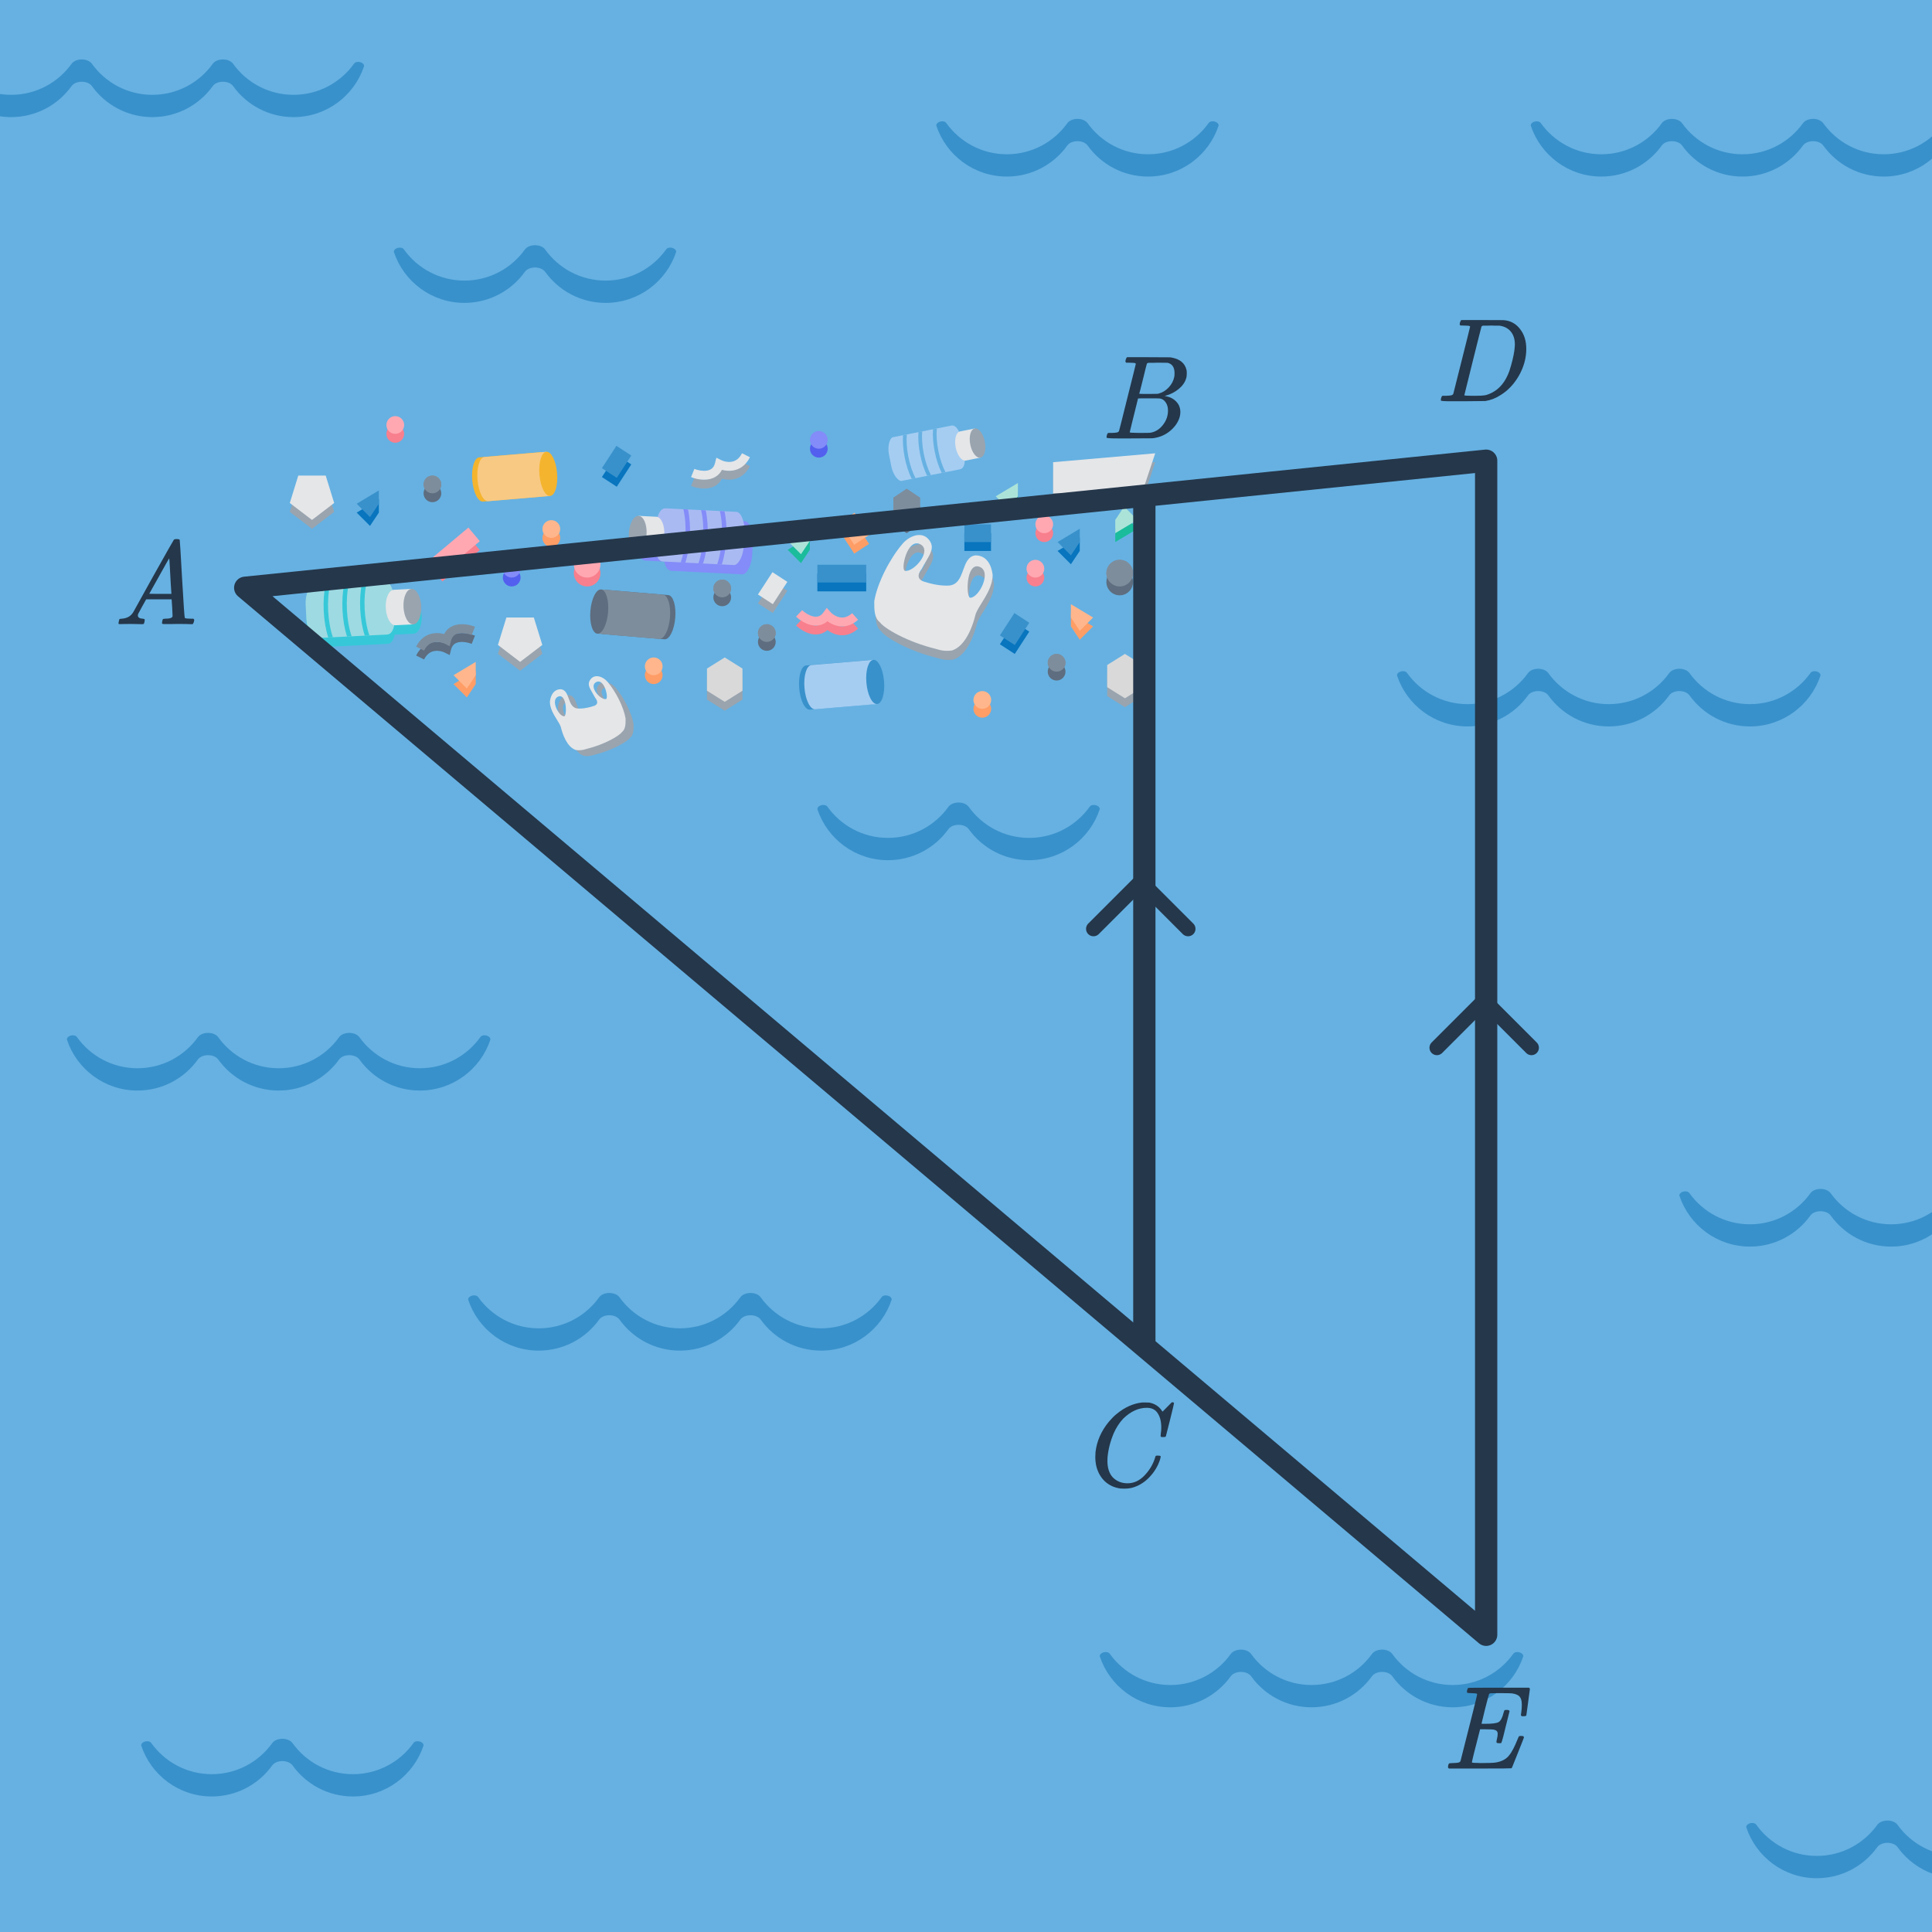 <svg width="260" height="260" viewBox="0 0 260 260" fill="none" xmlns="http://www.w3.org/2000/svg">
<g clip-path="url(#clip0_444_384)">
<rect width="260" height="260" fill="#66B1E2"/>
<path d="M19.144 84C19.005 84 18.765 83.995 18.424 83.984C18.083 83.973 17.789 83.968 17.544 83.968C16.904 83.968 16.515 83.973 16.376 83.984C16.205 83.995 16.088 83.995 16.024 83.984C15.971 83.973 15.944 83.936 15.944 83.872C15.944 83.829 15.96 83.739 15.992 83.6C16.024 83.451 16.045 83.371 16.056 83.36C16.077 83.296 16.179 83.264 16.36 83.264C17.032 83.221 17.528 82.971 17.848 82.512C17.912 82.405 17.949 82.347 17.96 82.336C17.96 82.315 18.856 80.699 20.648 77.488C22.451 74.277 23.363 72.667 23.384 72.656C23.405 72.624 23.443 72.597 23.496 72.576C23.528 72.555 23.635 72.544 23.816 72.544C23.997 72.544 24.12 72.576 24.184 72.64C24.205 72.661 24.312 74.4 24.504 77.856C24.707 81.376 24.829 83.147 24.872 83.168C24.872 83.168 24.877 83.168 24.888 83.168C24.973 83.232 25.261 83.264 25.752 83.264H26.024C26.088 83.317 26.125 83.365 26.136 83.408C26.147 83.44 26.131 83.536 26.088 83.696C26.045 83.835 25.992 83.936 25.928 84H25.72C25.389 83.979 24.787 83.968 23.912 83.968C23.699 83.968 23.384 83.973 22.968 83.984C22.552 83.984 22.248 83.984 22.056 83.984C21.885 83.984 21.8 83.941 21.8 83.856C21.8 83.824 21.811 83.744 21.832 83.616C21.843 83.584 21.853 83.547 21.864 83.504C21.875 83.451 21.88 83.419 21.88 83.408C21.891 83.387 21.901 83.365 21.912 83.344C21.933 83.312 21.955 83.296 21.976 83.296C21.997 83.285 22.024 83.28 22.056 83.28C22.099 83.269 22.147 83.264 22.2 83.264C22.883 83.264 23.224 83.141 23.224 82.896C23.224 82.832 23.208 82.475 23.176 81.824L23.096 80.656H19.672L19.16 81.568C18.797 82.219 18.616 82.555 18.616 82.576C18.573 82.651 18.552 82.731 18.552 82.816C18.552 83.093 18.776 83.243 19.224 83.264C19.352 83.264 19.432 83.296 19.464 83.36C19.485 83.392 19.48 83.493 19.448 83.664C19.416 83.813 19.384 83.909 19.352 83.952C19.32 83.984 19.251 84 19.144 84ZM23.064 79.84C23.053 79.819 23.027 79.419 22.984 78.64C22.941 77.851 22.899 77.072 22.856 76.304C22.813 75.536 22.787 75.152 22.776 75.152C22.744 75.152 22.296 75.936 21.432 77.504L20.088 79.904C20.088 79.915 20.584 79.92 21.576 79.92H23.064V79.84Z" fill="#25374B"/>
<path d="M151.504 48.376C151.547 48.237 151.6 48.136 151.664 48.072H154.576L157.488 48.088L157.68 48.12C158.8 48.323 159.467 48.883 159.68 49.8C159.701 49.885 159.712 50.035 159.712 50.248C159.712 50.547 159.68 50.781 159.616 50.952C159.456 51.475 159.12 51.944 158.608 52.36C158.096 52.776 157.525 53.069 156.896 53.24L156.72 53.288L156.896 53.32C157.451 53.416 157.915 53.656 158.288 54.04C158.661 54.424 158.848 54.899 158.848 55.464C158.848 55.688 158.816 55.912 158.752 56.136C158.56 56.776 158.181 57.352 157.616 57.864C157.061 58.365 156.427 58.701 155.712 58.872C155.467 58.936 155.237 58.973 155.024 58.984C154.811 58.984 153.835 58.989 152.096 59H150.464C149.451 59 148.939 58.968 148.928 58.904C148.928 58.904 148.928 58.899 148.928 58.888C148.907 58.856 148.912 58.76 148.944 58.6C148.997 58.419 149.051 58.312 149.104 58.28L149.184 58.264C149.227 58.264 149.285 58.264 149.36 58.264C149.435 58.264 149.509 58.264 149.584 58.264C149.957 58.253 150.203 58.232 150.32 58.2C150.448 58.168 150.539 58.104 150.592 58.008C150.613 57.965 150.992 56.461 151.728 53.496C152.475 50.531 152.848 49.027 152.848 48.984C152.848 48.973 152.843 48.957 152.832 48.936V48.904C152.768 48.84 152.443 48.808 151.856 48.808H151.568C151.504 48.755 151.467 48.712 151.456 48.68C151.445 48.637 151.461 48.536 151.504 48.376ZM158.064 50.216C158.064 49.427 157.749 48.963 157.12 48.824C157.056 48.813 156.629 48.808 155.84 48.808C155.648 48.808 155.451 48.813 155.248 48.824C155.056 48.824 154.896 48.824 154.768 48.824C154.651 48.824 154.587 48.824 154.576 48.824C154.459 48.835 154.379 48.883 154.336 48.968C154.315 49.011 154.144 49.688 153.824 51C153.504 52.301 153.333 52.963 153.312 52.984C153.312 53.005 153.717 53.016 154.528 53.016L155.76 53L155.92 52.968C156.443 52.829 156.896 52.552 157.28 52.136C157.675 51.72 157.925 51.24 158.032 50.696C158.053 50.6 158.064 50.44 158.064 50.216ZM156.064 53.624C156.021 53.613 155.52 53.608 154.56 53.608C153.632 53.608 153.163 53.613 153.152 53.624C153.152 53.645 153.056 54.035 152.864 54.792C152.683 55.549 152.496 56.301 152.304 57.048C152.123 57.795 152.032 58.173 152.032 58.184C152.032 58.227 152.485 58.253 153.392 58.264C154.107 58.264 154.539 58.259 154.688 58.248C154.837 58.237 154.997 58.205 155.168 58.152C155.733 57.971 156.208 57.608 156.592 57.064C156.987 56.52 157.184 55.912 157.184 55.24C157.184 54.803 157.077 54.435 156.864 54.136C156.661 53.837 156.395 53.667 156.064 53.624Z" fill="#25374B"/>
<path d="M156.28 192.112C156.28 191.312 156.12 190.672 155.8 190.192C155.491 189.701 155 189.456 154.328 189.456C153.229 189.456 152.184 189.931 151.192 190.88C150.669 191.424 150.232 192.091 149.88 192.88C149.432 193.936 149.155 195.013 149.048 196.112C149.037 196.197 149.032 196.357 149.032 196.592C149.032 197.552 149.272 198.293 149.752 198.816C150.285 199.349 150.947 199.616 151.736 199.616C152.589 199.616 153.352 199.264 154.024 198.56C154.707 197.845 155.181 197.045 155.448 196.16C155.48 196.021 155.512 195.941 155.544 195.92C155.576 195.899 155.672 195.888 155.832 195.888C156.056 195.888 156.179 195.92 156.2 195.984C156.211 196.037 156.179 196.192 156.104 196.448C155.816 197.333 155.325 198.133 154.632 198.848C153.939 199.552 153.149 200.016 152.264 200.24C151.997 200.304 151.683 200.336 151.32 200.336C151.032 200.336 150.856 200.331 150.792 200.32C149.96 200.203 149.261 199.883 148.696 199.36C148.141 198.837 147.757 198.165 147.544 197.344C147.448 196.917 147.4 196.501 147.4 196.096C147.4 195.872 147.411 195.632 147.432 195.376C147.613 193.904 148.216 192.549 149.24 191.312C149.613 190.875 149.949 190.539 150.248 190.304C151.347 189.387 152.509 188.864 153.736 188.736H153.992C154.355 188.736 154.579 188.741 154.664 188.752C155.421 188.901 155.992 189.275 156.376 189.872C156.408 189.936 156.435 189.968 156.456 189.968L157.672 188.736C157.725 188.704 157.789 188.699 157.864 188.72C157.949 188.741 157.992 188.779 157.992 188.832C157.992 188.917 157.816 189.659 157.464 191.056C157.112 192.453 156.925 193.189 156.904 193.264C156.883 193.317 156.856 193.355 156.824 193.376C156.792 193.387 156.696 193.392 156.536 193.392H156.28C156.216 193.328 156.184 193.259 156.184 193.184C156.205 193.12 156.216 193.024 156.216 192.896C156.259 192.661 156.28 192.4 156.28 192.112Z" fill="#25374B"/>
<path d="M196.488 43.376C196.531 43.237 196.584 43.136 196.648 43.072H199.448C201.357 43.072 202.349 43.077 202.424 43.088C203.309 43.173 204.024 43.573 204.568 44.288C205.123 44.992 205.4 45.883 205.4 46.96C205.4 48.187 205.069 49.387 204.408 50.56C203.768 51.669 202.963 52.528 201.992 53.136C201.352 53.563 200.659 53.84 199.912 53.968C199.816 53.979 198.808 53.989 196.888 54H195.368C194.408 54 193.923 53.968 193.912 53.904C193.912 53.904 193.912 53.899 193.912 53.888C193.891 53.856 193.896 53.76 193.928 53.6C193.981 53.419 194.035 53.312 194.088 53.28L194.152 53.264C194.205 53.264 194.269 53.264 194.344 53.264C194.419 53.264 194.493 53.264 194.568 53.264C194.941 53.253 195.187 53.232 195.304 53.2C195.432 53.168 195.523 53.104 195.576 53.008C195.597 52.965 195.976 51.461 196.712 48.496C197.459 45.531 197.832 44.027 197.832 43.984C197.832 43.973 197.832 43.957 197.832 43.936L197.816 43.904C197.752 43.84 197.427 43.808 196.84 43.808H196.552C196.488 43.755 196.451 43.712 196.44 43.68C196.429 43.637 196.445 43.536 196.488 43.376ZM197.064 53.184C197.064 53.237 197.395 53.264 198.056 53.264H198.568C199.133 53.264 199.544 53.243 199.8 53.2C200.067 53.157 200.381 53.045 200.744 52.864C201.821 52.331 202.616 51.349 203.128 49.92C203.459 48.896 203.683 47.973 203.8 47.152C203.843 46.768 203.864 46.507 203.864 46.368C203.864 45.632 203.677 45.045 203.304 44.608C202.941 44.171 202.429 43.909 201.768 43.824C201.757 43.824 201.693 43.824 201.576 43.824C201.459 43.824 201.315 43.824 201.144 43.824C200.984 43.813 200.829 43.808 200.68 43.808C200.531 43.808 200.371 43.813 200.2 43.824C200.04 43.824 199.901 43.824 199.784 43.824C199.677 43.824 199.619 43.824 199.608 43.824C199.491 43.835 199.411 43.883 199.368 43.968C199.347 44.011 198.957 45.552 198.2 48.592C197.443 51.621 197.064 53.152 197.064 53.184Z" fill="#25374B"/>
<path d="M110 108.892C111.314 112.882 115.071 115.761 119.5 115.761C122.849 115.761 125.813 114.115 127.628 111.588C128.191 110.804 129.809 110.804 130.372 111.588C132.187 114.115 135.151 115.761 138.5 115.761C142.929 115.761 146.686 112.882 148 108.892C148 108.345 146.967 108.113 146.649 108.559C144.836 111.102 141.862 112.761 138.5 112.761C135.151 112.761 132.187 111.115 130.372 108.588C129.809 107.804 128.191 107.804 127.628 108.588C125.813 111.115 122.849 112.761 119.5 112.761C116.138 112.761 113.164 111.102 111.351 108.559C111.033 108.113 110 108.345 110 108.892Z" fill="#3991CB"/>
<path d="M226 160.892C227.314 164.882 231.071 167.761 235.5 167.761C238.849 167.761 241.813 166.115 243.628 163.588C244.191 162.804 245.809 162.804 246.372 163.588C248.187 166.115 251.151 167.761 254.5 167.761C258.929 167.761 262.686 164.882 264 160.892C264 160.345 262.967 160.113 262.649 160.559C260.836 163.102 257.862 164.761 254.5 164.761C251.151 164.761 248.187 163.115 246.372 160.588C245.809 159.804 244.191 159.804 243.628 160.588C241.813 163.115 238.849 164.761 235.5 164.761C232.138 164.761 229.164 163.102 227.351 160.559C227.033 160.113 226 160.345 226 160.892Z" fill="#3991CB"/>
<path d="M53 33.892C54.314 37.882 58.071 40.761 62.5 40.761C65.849 40.761 68.813 39.115 70.628 36.588C71.191 35.804 72.809 35.804 73.372 36.588C75.187 39.115 78.151 40.761 81.5 40.761C85.929 40.761 89.686 37.882 91 33.892C91 33.345 89.966 33.113 89.649 33.559C87.836 36.102 84.862 37.761 81.5 37.761C78.151 37.761 75.187 36.115 73.372 33.588C72.809 32.804 71.191 32.804 70.628 33.588C68.813 36.115 65.849 37.761 62.5 37.761C59.138 37.761 56.164 36.102 54.351 33.559C54.033 33.113 53 33.345 53 33.892Z" fill="#3991CB"/>
<path d="M126 16.892C127.314 20.882 131.071 23.761 135.5 23.761C138.849 23.761 141.813 22.115 143.628 19.588C144.191 18.804 145.809 18.804 146.372 19.588C148.187 22.115 151.151 23.761 154.5 23.761C158.929 23.761 162.686 20.882 164 16.892C164 16.345 162.967 16.113 162.649 16.559C160.836 19.102 157.862 20.761 154.5 20.761C151.151 20.761 148.187 19.115 146.372 16.588C145.809 15.804 144.191 15.804 143.628 16.588C141.813 19.115 138.849 20.761 135.5 20.761C132.138 20.761 129.164 19.102 127.351 16.559C127.033 16.113 126 16.345 126 16.892Z" fill="#3991CB"/>
<path d="M19 234.892C20.314 238.882 24.071 241.761 28.5 241.761C31.849 241.761 34.813 240.115 36.628 237.588C37.191 236.804 38.809 236.804 39.372 237.588C41.187 240.115 44.151 241.761 47.5 241.761C51.929 241.761 55.686 238.882 57 234.892C57 234.345 55.967 234.113 55.649 234.559C53.836 237.102 50.862 238.761 47.5 238.761C44.151 238.761 41.187 237.115 39.372 234.588C38.809 233.804 37.191 233.804 36.628 234.588C34.813 237.115 31.849 238.761 28.5 238.761C25.138 238.761 22.164 237.102 20.351 234.559C20.034 234.113 19 234.345 19 234.892Z" fill="#3991CB"/>
<path d="M235 245.892C236.314 249.882 240.071 252.761 244.5 252.761C247.849 252.761 250.813 251.115 252.628 248.588C253.191 247.804 254.809 247.804 255.372 248.588C257.187 251.115 260.151 252.761 263.5 252.761C267.929 252.761 271.686 249.882 273 245.892C273 245.345 271.967 245.113 271.649 245.559C269.836 248.102 266.862 249.761 263.5 249.761C260.151 249.761 257.187 248.115 255.372 245.588C254.809 244.804 253.191 244.804 252.628 245.588C250.813 248.115 247.849 249.761 244.5 249.761C241.138 249.761 238.164 248.102 236.351 245.559C236.033 245.113 235 245.345 235 245.892Z" fill="#3991CB"/>
<path d="M9 139.892C10.314 143.882 14.071 146.761 18.5 146.761C21.849 146.761 24.813 145.115 26.628 142.588C27.191 141.804 28.809 141.804 29.372 142.588C31.187 145.115 34.151 146.761 37.5 146.761C40.849 146.761 43.813 145.115 45.628 142.588C46.191 141.804 47.809 141.804 48.372 142.588C50.187 145.115 53.151 146.761 56.5 146.761C60.929 146.761 64.686 143.882 66 139.892C66 139.345 64.966 139.113 64.649 139.559C62.836 142.102 59.862 143.761 56.5 143.761C53.151 143.761 50.187 142.115 48.372 139.588C47.809 138.804 46.191 138.804 45.628 139.588C43.813 142.115 40.849 143.761 37.5 143.761C34.151 143.761 31.187 142.115 29.372 139.588C28.809 138.804 27.191 138.804 26.628 139.588C24.813 142.115 21.849 143.761 18.5 143.761C15.138 143.761 12.164 142.102 10.351 139.559C10.034 139.113 9 139.345 9 139.892Z" fill="#3991CB"/>
<path d="M206 16.892C207.314 20.882 211.071 23.761 215.5 23.761C218.849 23.761 221.813 22.115 223.628 19.588C224.191 18.804 225.809 18.804 226.372 19.588C228.187 22.115 231.151 23.761 234.5 23.761C237.849 23.761 240.813 22.115 242.628 19.588C243.191 18.804 244.809 18.804 245.372 19.588C247.187 22.115 250.151 23.761 253.5 23.761C257.929 23.761 261.686 20.882 263 16.892C263 16.345 261.967 16.113 261.649 16.559C259.836 19.102 256.862 20.761 253.5 20.761C250.151 20.761 247.187 19.115 245.372 16.588C244.809 15.804 243.191 15.804 242.628 16.588C240.813 19.115 237.849 20.761 234.5 20.761C231.151 20.761 228.187 19.115 226.372 16.588C225.809 15.804 224.191 15.804 223.628 16.588C221.813 19.115 218.849 20.761 215.5 20.761C212.138 20.761 209.164 19.102 207.351 16.559C207.033 16.113 206 16.345 206 16.892Z" fill="#3991CB"/>
<path d="M-8 8.892C-6.686 12.882 -2.929 15.761 1.5 15.761C4.849 15.761 7.813 14.115 9.628 11.588C10.191 10.804 11.809 10.804 12.372 11.588C14.187 14.115 17.151 15.761 20.5 15.761C23.849 15.761 26.813 14.115 28.628 11.588C29.191 10.804 30.809 10.804 31.372 11.588C33.187 14.115 36.151 15.761 39.5 15.761C43.929 15.761 47.686 12.882 49 8.892C49 8.345 47.967 8.113 47.649 8.559C45.836 11.102 42.862 12.761 39.5 12.761C36.151 12.761 33.187 11.115 31.372 8.588C30.809 7.804 29.191 7.804 28.628 8.588C26.813 11.115 23.849 12.761 20.5 12.761C17.151 12.761 14.187 11.115 12.372 8.588C11.809 7.804 10.191 7.804 9.628 8.588C7.813 11.115 4.849 12.761 1.5 12.761C-1.862 12.761 -4.836 11.102 -6.649 8.559C-6.967 8.113 -8 8.345 -8 8.892Z" fill="#3991CB"/>
<path d="M188 90.892C189.314 94.882 193.071 97.761 197.5 97.761C200.849 97.761 203.813 96.115 205.628 93.588C206.191 92.804 207.809 92.804 208.372 93.588C210.187 96.115 213.151 97.761 216.5 97.761C219.849 97.761 222.813 96.115 224.628 93.588C225.191 92.804 226.809 92.804 227.372 93.588C229.187 96.115 232.151 97.761 235.5 97.761C239.929 97.761 243.686 94.882 245 90.892C245 90.345 243.967 90.113 243.649 90.559C241.836 93.102 238.862 94.761 235.5 94.761C232.151 94.761 229.187 93.115 227.372 90.588C226.809 89.804 225.191 89.804 224.628 90.588C222.813 93.115 219.849 94.761 216.5 94.761C213.151 94.761 210.187 93.115 208.372 90.588C207.809 89.804 206.191 89.804 205.628 90.588C203.813 93.115 200.849 94.761 197.5 94.761C194.138 94.761 191.164 93.102 189.351 90.559C189.033 90.113 188 90.345 188 90.892Z" fill="#3991CB"/>
<path d="M148 222.892C149.314 226.882 153.071 229.761 157.5 229.761C160.849 229.761 163.813 228.115 165.628 225.588C166.191 224.804 167.809 224.804 168.372 225.588C170.187 228.115 173.151 229.761 176.5 229.761C179.849 229.761 182.813 228.115 184.628 225.588C185.191 224.804 186.809 224.804 187.372 225.588C189.187 228.115 192.151 229.761 195.5 229.761C199.929 229.761 203.686 226.882 205 222.892C205 222.345 203.967 222.113 203.649 222.559C201.836 225.102 198.862 226.761 195.5 226.761C192.151 226.761 189.187 225.115 187.372 222.588C186.809 221.804 185.191 221.804 184.628 222.588C182.813 225.115 179.849 226.761 176.5 226.761C173.151 226.761 170.187 225.115 168.372 222.588C167.809 221.804 166.191 221.804 165.628 222.588C163.813 225.115 160.849 226.761 157.5 226.761C154.138 226.761 151.164 225.102 149.351 222.559C149.033 222.113 148 222.345 148 222.892Z" fill="#3991CB"/>
<path d="M63 174.892C64.314 178.882 68.071 181.761 72.5 181.761C75.849 181.761 78.813 180.115 80.628 177.588C81.191 176.804 82.809 176.804 83.372 177.588C85.187 180.115 88.151 181.761 91.5 181.761C94.849 181.761 97.813 180.115 99.628 177.588C100.191 176.804 101.809 176.804 102.372 177.588C104.187 180.115 107.151 181.761 110.5 181.761C114.929 181.761 118.686 178.882 120 174.892C120 174.345 118.967 174.113 118.649 174.559C116.836 177.102 113.862 178.761 110.5 178.761C107.151 178.761 104.187 177.115 102.372 174.588C101.809 173.804 100.191 173.804 99.628 174.588C97.813 177.115 94.849 178.761 91.5 178.761C88.151 178.761 85.187 177.115 83.372 174.588C82.809 173.804 81.191 173.804 80.628 174.588C78.813 177.115 75.849 178.761 72.5 178.761C69.138 178.761 66.164 177.102 64.351 174.559C64.034 174.113 63 174.345 63 174.892Z" fill="#3991CB"/>
<path d="M97.531 89.672L99.919 91.165V94.151L97.531 95.644L95.141 94.151V91.165L97.531 89.672Z" fill="#99A4AF"/>
<path d="M151.389 89.195L153.778 90.688V93.674L151.389 95.167L149 93.674V90.688L151.389 89.195Z" fill="#99A4AF"/>
<path d="M97.531 88.477L99.919 89.971V92.957L97.531 94.45L95.141 92.957V89.971L97.531 88.477Z" fill="#D9D9D9"/>
<path d="M151.389 88L153.778 89.493V92.479L151.389 93.972L149 92.479V89.493L151.389 88Z" fill="#D9D9D9"/>
<path d="M122.017 65.782L123.809 66.977V69.365L122.017 70.56L120.226 69.365V66.977L122.017 65.782Z" fill="#7E8D9C"/>
<circle cx="150.685" cy="77.13" r="1.792" fill="#7E8D9C"/>
<circle cx="142.194" cy="89.195" r="1.194" fill="#7E8D9C"/>
<circle cx="103.195" cy="85.195" r="1.194" fill="#7E8D9C"/>
<circle cx="97.195" cy="79.195" r="1.194" fill="#7E8D9C"/>
<circle cx="58.194" cy="65.195" r="1.194" fill="#7E8D9C"/>
<path d="M102 81.198L103.954 78.195L105.957 79.497L104.002 82.501L102 81.198Z" fill="#99A4AF"/>
<path fill-rule="evenodd" clip-rule="evenodd" d="M97.154 64.423C97.583 64.541 98.099 64.601 98.633 64.514C99.497 64.375 100.358 63.858 100.923 62.729L99.855 62.194C99.464 62.976 98.932 63.256 98.442 63.335C97.915 63.42 97.385 63.278 97.072 63.122L96.406 62.789L96.226 63.511C96.134 63.879 95.975 64.102 95.803 64.245C95.624 64.393 95.394 64.486 95.117 64.529C94.546 64.617 93.881 64.471 93.444 64.296L93 65.405C93.558 65.628 94.446 65.841 95.299 65.71C95.733 65.643 96.182 65.482 96.565 65.165C96.803 64.967 97.002 64.72 97.154 64.423Z" fill="#99A4AF"/>
<path d="M69.994 90.269L67.008 87.988L68.149 84.297H71.84L72.981 87.988L69.994 90.269Z" fill="#99A4AF"/>
<path d="M41.986 71.167L39 68.886L40.141 65.195H43.832L44.972 68.886L41.986 71.167Z" fill="#99A4AF"/>
<path d="M153.671 67.596L155.463 62.199L141.727 63.393L141.727 67.574L153.671 67.596Z" fill="#99A4AF"/>
<path d="M153.671 66.401L155.463 61.004L141.727 62.199L141.727 66.379L153.671 66.401Z" fill="#E5E6E8"/>
<path d="M102 80.004L103.954 77L105.957 78.303L104.002 81.306L102 80.004Z" fill="#E5E6E8"/>
<path d="M69.994 89.075L67.008 86.793L68.149 83.102H71.84L72.981 86.793L69.994 89.075Z" fill="#E5E6E8"/>
<path fill-rule="evenodd" clip-rule="evenodd" d="M97.154 63.229C97.583 63.347 98.099 63.406 98.633 63.32C99.497 63.18 100.358 62.664 100.923 61.534L99.855 61C99.464 61.782 98.932 62.062 98.442 62.141C97.915 62.226 97.385 62.084 97.072 61.927L96.406 61.594L96.226 62.317C96.134 62.684 95.975 62.907 95.803 63.051C95.624 63.198 95.394 63.292 95.117 63.334C94.546 63.422 93.881 63.277 93.444 63.102L93 64.211C93.558 64.434 94.446 64.646 95.299 64.515C95.733 64.448 96.182 64.288 96.565 63.97C96.803 63.773 97.002 63.526 97.154 63.229Z" fill="#E5E6E8"/>
<path d="M41.986 69.972L39 67.691L40.141 64H43.832L44.972 67.691L41.986 69.972Z" fill="#E5E6E8"/>
<path d="M136.986 66.195L134 67.986L135.792 69.778L136.986 67.986V66.195Z" fill="#1ABC9C"/>
<path d="M108.986 72.195L106 73.986L107.792 75.778L108.986 73.986V72.195Z" fill="#1ABC9C"/>
<path d="M150.088 72.949L153.074 71.157L151.282 69.365L150.088 71.157V72.949Z" fill="#1ABC9C"/>
<path d="M136.986 65L134 66.792L135.792 68.584L136.986 66.792V65Z" fill="#ACE3D9"/>
<path d="M108.986 71L106 72.792L107.792 74.584L108.986 72.792V71Z" fill="#ACE3D9"/>
<path d="M150.088 71.754L153.074 69.963L151.282 68.171L150.088 69.963V71.754Z" fill="#ACE3D9"/>
<circle cx="142.194" cy="90.389" r="1.194" fill="#5E6D7F"/>
<circle cx="103.195" cy="86.389" r="1.194" fill="#5E6D7F"/>
<path d="M122.017 66.977L123.809 68.171V70.56L122.017 71.754L120.226 70.56V68.171L122.017 66.977Z" fill="#5E6D7F"/>
<circle cx="97.195" cy="80.389" r="1.194" fill="#5E6D7F"/>
<circle cx="150.685" cy="78.324" r="1.792" fill="#5E6D7F"/>
<circle cx="142.194" cy="89.195" r="1.194" fill="#7E8D9C"/>
<circle cx="103.195" cy="85.195" r="1.194" fill="#7E8D9C"/>
<circle cx="58.194" cy="66.389" r="1.194" fill="#5E6D7F"/>
<path fill-rule="evenodd" clip-rule="evenodd" d="M59.769 86.521C59.34 86.403 58.824 86.344 58.29 86.43C57.426 86.57 56.565 87.086 56 88.216L57.068 88.75C57.459 87.968 57.991 87.688 58.481 87.609C59.008 87.524 59.538 87.666 59.85 87.823L60.517 88.155L60.697 87.433C60.789 87.066 60.948 86.842 61.12 86.699C61.298 86.551 61.529 86.458 61.806 86.415C62.377 86.327 63.042 86.473 63.479 86.648L63.923 85.539C63.365 85.316 62.477 85.104 61.624 85.235C61.19 85.302 60.741 85.462 60.358 85.78C60.12 85.977 59.921 86.224 59.769 86.521Z" fill="#5E6D7F"/>
<circle cx="97.195" cy="79.195" r="1.194" fill="#7E8D9C"/>
<path d="M122.017 65.782L123.809 66.977V69.365L122.017 70.56L120.226 69.365V66.977L122.017 65.782Z" fill="#7E8D9C"/>
<circle cx="150.685" cy="77.13" r="1.792" fill="#7E8D9C"/>
<circle cx="58.194" cy="65.195" r="1.194" fill="#7E8D9C"/>
<path fill-rule="evenodd" clip-rule="evenodd" d="M59.769 85.326C59.34 85.209 58.824 85.149 58.29 85.235C57.426 85.375 56.565 85.891 56 87.021L57.068 87.555C57.459 86.774 57.991 86.494 58.481 86.415C59.008 86.329 59.538 86.472 59.85 86.628L60.517 86.961L60.697 86.239C60.789 85.871 60.948 85.648 61.12 85.505C61.298 85.357 61.529 85.263 61.806 85.221C62.377 85.133 63.042 85.279 63.479 85.454L63.923 84.345C63.365 84.122 62.477 83.909 61.624 84.04C61.19 84.107 60.741 84.267 60.358 84.585C60.12 84.783 59.921 85.029 59.769 85.326Z" fill="#7E8D9C"/>
<path d="M116.957 73.198L115.002 70.195L113 71.497L114.954 74.501L116.957 73.198Z" fill="#FF9D66"/>
<path d="M64.022 90.269L61.036 92.061L62.827 93.853L64.022 92.061V90.269Z" fill="#FF9D66"/>
<path d="M144.116 82.505L147.102 84.297L145.31 86.088L144.116 84.297V82.505Z" fill="#FF9D66"/>
<circle cx="74.195" cy="72.389" r="1.194" fill="#FF9D66"/>
<circle cx="87.975" cy="90.866" r="1.194" fill="#FF9D66"/>
<circle cx="132.194" cy="95.389" r="1.194" fill="#FF9D66"/>
<path d="M116.957 72.004L115.002 69L113 70.303L114.954 73.306L116.957 72.004Z" fill="#FFB68C"/>
<path d="M64.022 89.075L61.036 90.866L62.827 92.658L64.022 90.866V89.075Z" fill="#FFB68C"/>
<path d="M144.116 81.31L147.102 83.102L145.31 84.894L144.116 83.102V81.31Z" fill="#FFB68C"/>
<circle cx="87.975" cy="89.672" r="1.194" fill="#FFB68C"/>
<circle cx="74.195" cy="71.195" r="1.194" fill="#FFB68C"/>
<circle cx="132.194" cy="94.195" r="1.194" fill="#FFB68C"/>
<path d="M59.535 78.247L64.569 74.025L63.034 72.195L58 76.416L59.535 78.247Z" fill="#F87F8D"/>
<circle cx="139.338" cy="77.727" r="1.194" fill="#F87F8D"/>
<circle cx="53.194" cy="58.389" r="1.194" fill="#F87F8D"/>
<circle cx="140.532" cy="71.754" r="1.194" fill="#F87F8D"/>
<path fill-rule="evenodd" clip-rule="evenodd" d="M111.351 84.794C111.706 85.062 112.164 85.307 112.692 85.423C113.547 85.61 114.538 85.447 115.479 84.604L114.682 83.715C114.031 84.298 113.433 84.362 112.949 84.256C112.427 84.142 111.987 83.814 111.753 83.554L111.256 83L110.823 83.605C110.602 83.913 110.373 84.062 110.159 84.132C109.94 84.204 109.691 84.206 109.417 84.144C108.854 84.016 108.29 83.636 107.947 83.312L107.127 84.18C107.564 84.593 108.312 85.117 109.152 85.308C109.581 85.406 110.057 85.422 110.531 85.267C110.825 85.171 111.1 85.015 111.351 84.794Z" fill="#F87F8D"/>
<circle cx="139.338" cy="76.532" r="1.194" fill="#FFA8B2"/>
<path d="M59.535 77.052L64.569 72.83L63.034 71L58 75.222L59.535 77.052Z" fill="#FFA8B2"/>
<circle cx="53.194" cy="57.194" r="1.194" fill="#FFA8B2"/>
<circle cx="140.532" cy="70.56" r="1.194" fill="#FFA8B2"/>
<path fill-rule="evenodd" clip-rule="evenodd" d="M111.351 83.6C111.706 83.867 112.164 84.112 112.692 84.228C113.547 84.416 114.538 84.252 115.479 83.409L114.682 82.52C114.031 83.103 113.433 83.168 112.949 83.061C112.427 82.947 111.987 82.62 111.753 82.36L111.256 81.805L110.823 82.41C110.602 82.718 110.373 82.868 110.159 82.938C109.94 83.009 109.691 83.011 109.417 82.949C108.854 82.821 108.29 82.441 107.947 82.118L107.127 82.986C107.564 83.398 108.312 83.923 109.152 84.114C109.581 84.212 110.057 84.228 110.531 84.073C110.825 83.977 111.1 83.82 111.351 83.6Z" fill="#FFA8B2"/>
<path d="M116.57 77.195H110V79.584H116.57V77.195Z" fill="#0875BE"/>
<path d="M133.365 71.754H129.782V74.144H133.365V71.754Z" fill="#0875BE"/>
<path d="M134.56 86.703L136.514 83.699L138.516 85.002L136.562 88.006L134.56 86.703Z" fill="#0875BE"/>
<path d="M81 64.198L82.954 61.194L84.957 62.497L83.002 65.501L81 64.198Z" fill="#0875BE"/>
<path d="M145.31 72.352L142.324 74.144L144.116 75.935L145.31 74.144V72.352Z" fill="#0875BE"/>
<path d="M50.986 67.195L48 68.986L49.792 70.778L50.986 68.986V67.195Z" fill="#0875BE"/>
<path d="M116.57 76H110V78.389H116.57V76Z" fill="#3991CB"/>
<path d="M134.56 85.508L136.514 82.505L138.516 83.808L136.562 86.811L134.56 85.508Z" fill="#3991CB"/>
<path d="M133.365 70.56H129.782V72.949H133.365V70.56Z" fill="#3991CB"/>
<path d="M145.31 71.157L142.324 72.949L144.116 74.741L145.31 72.949V71.157Z" fill="#3991CB"/>
<path d="M81 63.004L82.954 60L84.957 61.303L83.002 64.306L81 63.004Z" fill="#3991CB"/>
<path d="M50.986 66L48 67.792L49.792 69.584L50.986 67.792V66Z" fill="#3991CB"/>
<circle cx="79.016" cy="77.13" r="1.792" fill="#F87F8D"/>
<circle cx="110.194" cy="60.389" r="1.194" fill="#535FEE"/>
<circle cx="68.863" cy="77.727" r="1.194" fill="#535FEE"/>
<circle cx="79.016" cy="75.935" r="1.792" fill="#FFA8B2"/>
<circle cx="110.194" cy="59.194" r="1.194" fill="#838CF8"/>
<circle cx="68.863" cy="76.532" r="1.194" fill="#838CF8"/>
<path d="M81.601 79.379C81.601 79.379 81.601 79.379 81.601 79.379C80.944 79.323 80.299 80.611 80.16 82.254C80.021 83.897 80.442 85.275 81.099 85.33C81.101 85.33 81.102 85.33 81.104 85.331L89.431 86.033C90.088 86.089 90.734 84.802 90.872 83.158C91.011 81.515 90.591 80.138 89.933 80.082L81.601 79.379Z" fill="#5E6D7F"/>
<path d="M80.892 79.328L80.39 85.279L88.722 85.982C89.379 86.038 90.025 84.75 90.163 83.107C90.302 81.464 89.882 80.086 89.224 80.031L80.892 79.328Z" fill="#7E8D9C"/>
<ellipse cx="80.641" cy="82.303" rx="2.986" ry="1.194" transform="rotate(-85.176 80.641 82.303)" fill="#5E6D7F"/>
<path d="M72.824 60.846C72.824 60.846 72.824 60.846 72.824 60.846C73.481 60.791 74.127 62.078 74.266 63.722C74.404 65.365 73.984 66.742 73.326 66.798C73.325 66.798 73.323 66.798 73.322 66.798L64.995 67.501C64.337 67.556 63.692 66.269 63.553 64.626C63.414 62.982 63.835 61.605 64.492 61.55L72.824 60.846Z" fill="#F4B42E"/>
<path d="M73.533 60.795L74.035 66.746L65.704 67.45C65.046 67.505 64.401 66.218 64.262 64.575C64.123 62.931 64.544 61.554 65.201 61.498L73.533 60.795Z" fill="#F8C983"/>
<ellipse rx="2.986" ry="1.194" transform="matrix(-0.084 -0.996 -0.996 0.084 73.784 63.771)" fill="#F4B42E"/>
<path d="M116.824 88.846C116.824 88.846 116.824 88.846 116.824 88.846C117.481 88.791 118.127 90.078 118.265 91.722C118.404 93.365 117.984 94.742 117.326 94.798C117.325 94.798 117.323 94.798 117.322 94.798L108.994 95.501C108.337 95.556 107.692 94.269 107.553 92.626C107.414 90.982 107.835 89.605 108.492 89.55L116.824 88.846Z" fill="#3991CB"/>
<path d="M117.533 88.795L118.035 94.746L109.703 95.45C109.046 95.505 108.401 94.218 108.262 92.575C108.123 90.931 108.544 89.554 109.201 89.498L117.533 88.795Z" fill="#A5CDF2"/>
<ellipse rx="2.986" ry="1.194" transform="matrix(-0.084 -0.996 -0.996 0.084 117.784 91.771)" fill="#3991CB"/>
<path fill-rule="evenodd" clip-rule="evenodd" d="M133.77 78.579C133.595 77.218 132.951 75.963 131.444 75.963C130.469 76.093 130.14 76.999 129.805 77.924C129.427 78.967 129.041 80.033 127.705 80.033H127.49C126.395 80.033 125.212 79.719 124.758 79.561C123.601 79.304 123.596 78.563 124.234 77.765C124.425 77.403 124.617 77.077 124.792 76.777C125.492 75.584 125.948 74.806 125.187 73.852C124.234 72.657 122.51 73.344 121.603 74.449C119.929 76.429 118.254 79.65 117.838 82.126C117.838 82.189 117.838 82.254 117.837 82.32C117.833 83.222 117.828 84.373 118.594 84.969C119.146 85.758 122.2 87.588 126.121 88.548C126.878 88.801 127.543 88.87 128.305 88.761C130.228 88.143 131.159 85.2 131.444 84.005C131.549 83.569 131.886 83.025 132.274 82.402C132.947 81.318 133.77 79.993 133.77 78.579ZM130.758 81.668C131.953 81.668 133.744 78.084 131.953 77.487C130.161 76.89 130.161 81.668 130.758 81.668ZM121.967 78.042C123.183 78.258 125.728 75.272 123.992 74.449C122.256 73.626 121.359 77.934 121.967 78.042Z" fill="#99A4AF"/>
<path fill-rule="evenodd" clip-rule="evenodd" d="M133.587 77.355C133.412 75.993 132.768 74.738 131.262 74.738C130.286 74.869 129.958 75.775 129.623 76.699C129.245 77.742 128.858 78.808 127.522 78.808H127.308C126.212 78.808 125.029 78.494 124.575 78.337C123.418 78.08 123.413 77.339 124.051 76.541C124.243 76.179 124.434 75.853 124.61 75.553C125.309 74.359 125.765 73.582 125.004 72.627C124.051 71.433 122.328 72.12 121.42 73.225C119.746 75.205 118.071 78.426 117.655 80.902C117.655 80.965 117.655 81.029 117.655 81.095C117.65 81.997 117.645 83.148 118.411 83.745C118.963 84.534 122.017 86.364 125.938 87.324C126.695 87.576 127.36 87.646 128.122 87.537C130.045 86.918 130.976 83.975 131.262 82.781C131.366 82.345 131.704 81.801 132.091 81.178C132.764 80.093 133.587 78.769 133.587 77.355ZM130.575 80.443C131.77 80.443 133.562 76.86 131.77 76.262C129.978 75.665 129.978 80.443 130.575 80.443ZM121.784 76.817C123 77.034 125.545 74.047 123.809 73.225C122.073 72.402 121.176 76.709 121.784 76.817Z" fill="#E5E6E8"/>
<path fill-rule="evenodd" clip-rule="evenodd" d="M75.078 95.207C75.19 94.337 75.602 93.534 76.565 93.534C77.189 93.618 77.399 94.197 77.613 94.788C77.855 95.455 78.102 96.137 78.956 96.137H79.094C79.794 96.137 80.55 95.936 80.841 95.835C81.581 95.671 81.584 95.197 81.176 94.687C81.053 94.455 80.931 94.247 80.819 94.055C80.371 93.292 80.08 92.795 80.567 92.184C81.176 91.42 82.278 91.86 82.858 92.566C83.929 93.832 85 95.892 85.266 97.476C85.266 97.516 85.266 97.557 85.266 97.599C85.269 98.176 85.273 98.912 84.783 99.293C84.43 99.798 82.476 100.969 79.969 101.582C79.485 101.744 79.06 101.788 78.573 101.719C77.343 101.323 76.748 99.441 76.565 98.677C76.498 98.398 76.282 98.05 76.035 97.652C75.604 96.959 75.078 96.112 75.078 95.207ZM77.004 97.182C76.24 97.182 75.094 94.891 76.24 94.509C77.386 94.127 77.386 97.182 77.004 97.182ZM82.626 94.864C81.848 95.002 80.221 93.092 81.331 92.566C82.441 92.04 83.015 94.794 82.626 94.864Z" fill="#99A4AF"/>
<path fill-rule="evenodd" clip-rule="evenodd" d="M74 94.424C74.112 93.554 74.524 92.751 75.487 92.751C76.111 92.835 76.321 93.414 76.535 94.005C76.777 94.672 77.024 95.354 77.879 95.354H78.016C78.717 95.354 79.473 95.153 79.763 95.052C80.503 94.888 80.506 94.414 80.098 93.904C79.976 93.672 79.854 93.464 79.741 93.272C79.294 92.508 79.002 92.012 79.489 91.401C80.098 90.637 81.201 91.077 81.781 91.783C82.851 93.049 83.923 95.109 84.188 96.692C84.188 96.733 84.189 96.774 84.189 96.816C84.192 97.393 84.195 98.129 83.705 98.51C83.352 99.015 81.399 100.185 78.892 100.799C78.408 100.961 77.983 101.005 77.495 100.936C76.265 100.54 75.67 98.658 75.487 97.894C75.421 97.615 75.205 97.267 74.957 96.869C74.526 96.175 74 95.329 74 94.424ZM75.926 96.399C75.162 96.399 74.017 94.108 75.162 93.726C76.308 93.344 76.308 96.399 75.926 96.399ZM81.548 94.081C80.77 94.219 79.143 92.309 80.253 91.783C81.363 91.257 81.937 94.011 81.548 94.081Z" fill="#E5E6E8"/>
<path d="M87.074 70.676C86.415 70.643 85.828 71.685 85.762 73.002C85.697 74.32 86.178 75.415 86.837 75.448L89.223 75.567C89.28 75.569 89.336 75.564 89.392 75.551C89.527 76.208 89.81 76.792 90.356 76.819L99.9 77.294C100.497 77.323 101.158 76.052 101.223 74.75L101.32 72.798C101.385 71.496 100.853 70.165 100.256 70.136L90.712 69.661C90.166 69.634 89.826 70.186 89.627 70.826C89.573 70.808 89.517 70.797 89.46 70.794L87.074 70.676Z" fill="#838CF8"/>
<path d="M88.159 72.904C88.116 73.772 88.268 75.519 89.222 75.567L98.767 76.041C99.363 76.071 100.024 74.799 100.089 73.498L100.186 71.546C100.251 70.244 99.719 68.913 99.123 68.883L89.579 68.409C88.624 68.361 88.299 70.084 88.256 70.952L88.159 72.904Z" fill="#A9BAF3"/>
<path d="M85.94 69.423L85.703 74.195L88.089 74.314C88.748 74.347 89.335 73.305 89.401 71.987C89.466 70.67 88.985 69.575 88.326 69.542L85.94 69.423Z" fill="#E5E6E8"/>
<path d="M91.965 68.527C92.215 69.574 92.308 70.848 92.244 72.129C92.181 73.41 91.962 74.669 91.609 75.685L92.228 75.716C92.574 74.658 92.779 73.405 92.841 72.159C92.903 70.912 92.823 69.645 92.585 68.558L91.965 68.527Z" fill="#838CF8"/>
<path d="M94.351 68.646C94.601 69.693 94.694 70.966 94.63 72.248C94.567 73.529 94.348 74.787 93.995 75.804L94.614 75.835C94.96 74.777 95.165 73.524 95.227 72.277C95.289 71.031 95.209 69.764 94.971 68.677L94.351 68.646Z" fill="#838CF8"/>
<path d="M96.876 68.772C97.126 69.818 97.219 71.092 97.155 72.373C97.091 73.655 96.873 74.913 96.519 75.93L97.139 75.96C97.485 74.902 97.69 73.649 97.752 72.403C97.814 71.157 97.734 69.889 97.495 68.802L96.876 68.772Z" fill="#838CF8"/>
<ellipse cx="85.822" cy="71.809" rx="2.389" ry="1.194" transform="rotate(-87.152 85.822 71.809)" fill="#99A4AF"/>
<path d="M55.438 80.505C56.097 80.472 56.684 81.514 56.749 82.831C56.815 84.149 56.334 85.244 55.675 85.277L53.289 85.395C53.232 85.398 53.175 85.393 53.12 85.38C52.985 86.037 52.702 86.621 52.156 86.648L42.611 87.123C42.015 87.152 41.354 85.881 41.289 84.579L41.192 82.627C41.127 81.325 41.659 79.994 42.255 79.965L51.799 79.49C52.345 79.463 52.685 80.015 52.885 80.655C52.939 80.637 52.995 80.626 53.052 80.623L55.438 80.505Z" fill="#36C8D8"/>
<path d="M53.158 82.733C53.201 83.601 53.049 85.348 52.095 85.395L42.551 85.87C41.954 85.9 41.293 84.628 41.228 83.327L41.131 81.374C41.066 80.073 41.598 78.742 42.194 78.712L51.739 78.237C52.693 78.19 53.018 79.913 53.061 80.781L53.158 82.733Z" fill="#9EDAE2"/>
<path d="M55.377 79.252L55.614 84.024L53.228 84.143C52.569 84.176 51.982 83.134 51.917 81.817C51.851 80.499 52.332 79.404 52.991 79.371L55.377 79.252Z" fill="#E5E6E8"/>
<path d="M49.353 78.356C49.102 79.403 49.009 80.677 49.073 81.958C49.137 83.239 49.355 84.498 49.709 85.514L49.089 85.545C48.743 84.487 48.538 83.234 48.476 81.988C48.414 80.741 48.494 79.474 48.733 78.387L49.353 78.356Z" fill="#36C8D8"/>
<path d="M46.967 78.475C46.716 79.522 46.623 80.795 46.687 82.077C46.751 83.358 46.969 84.616 47.323 85.633L46.703 85.664C46.357 84.606 46.152 83.353 46.09 82.106C46.028 80.86 46.108 79.593 46.347 78.506L46.967 78.475Z" fill="#36C8D8"/>
<path d="M44.442 78.6C44.191 79.647 44.098 80.921 44.162 82.202C44.226 83.484 44.444 84.742 44.798 85.758L44.178 85.789C43.833 84.731 43.628 83.478 43.566 82.232C43.504 80.986 43.583 79.718 43.822 78.631L44.442 78.6Z" fill="#36C8D8"/>
<ellipse rx="2.389" ry="1.194" transform="matrix(-0.05 -0.999 -0.999 0.05 55.496 81.638)" fill="#99A4AF"/>
<path d="M131.368 58.697C131.909 58.589 132.523 59.379 132.738 60.462C132.954 61.544 132.689 62.509 132.148 62.617L130.188 63.007C130.141 63.017 130.093 63.019 130.046 63.015C130.015 63.575 129.851 64.093 129.403 64.182L121.562 65.743C121.072 65.84 120.369 64.869 120.156 63.799L119.837 62.196C119.624 61.126 119.902 59.96 120.392 59.862L128.233 58.302C128.681 58.212 129.03 58.628 129.273 59.134C129.316 59.112 129.361 59.096 129.408 59.087L131.368 58.697Z" fill="#66B1E2"/>
<path d="M129.754 60.82C129.896 61.533 129.984 62.997 129.2 63.153L121.359 64.714C120.869 64.811 120.166 63.84 119.953 62.77L119.634 61.166C119.421 60.097 119.698 58.931 120.188 58.833L128.029 57.273C128.813 57.117 129.293 58.503 129.435 59.216L129.754 60.82Z" fill="#A5CDF2"/>
<path d="M131.165 57.667L131.945 61.588L129.985 61.978C129.443 62.086 128.83 61.295 128.614 60.213C128.399 59.13 128.663 58.165 129.204 58.058L131.165 57.667Z" fill="#E5E6E8"/>
<path d="M126.069 57.663C125.99 58.56 126.069 59.625 126.278 60.678C126.488 61.731 126.823 62.745 127.239 63.543L126.73 63.645C126.315 62.811 125.992 61.799 125.788 60.775C125.584 59.752 125.495 58.693 125.56 57.764L126.069 57.663Z" fill="#66B1E2"/>
<path d="M124.109 58.053C124.029 58.95 124.108 60.015 124.318 61.068C124.527 62.121 124.862 63.135 125.279 63.933L124.77 64.035C124.354 63.201 124.032 62.189 123.828 61.166C123.624 60.142 123.535 59.083 123.6 58.154L124.109 58.053Z" fill="#66B1E2"/>
<path d="M122.035 58.466C121.955 59.363 122.034 60.428 122.244 61.481C122.453 62.533 122.788 63.548 123.205 64.346L122.696 64.448C122.28 63.614 121.958 62.602 121.754 61.578C121.55 60.554 121.461 59.496 121.525 58.567L122.035 58.466Z" fill="#66B1E2"/>
<ellipse rx="1.999" ry="0.999" transform="matrix(-0.195 -0.981 -0.981 0.195 131.555 59.628)" fill="#99A4AF"/>
<path d="M200 62L33 79.1L200 220V62Z" stroke="#25374B" stroke-width="3" stroke-linejoin="round"/>
<path d="M206.099 141L199.735 134.636L193.371 141" stroke="#25374B" stroke-width="2" stroke-linecap="round" stroke-linejoin="round"/>
<path d="M159.884 125L153.52 118.636L147.156 125" stroke="#25374B" stroke-width="2" stroke-linecap="round" stroke-linejoin="round"/>
<path d="M154 67V181" stroke="#25374B" stroke-width="3" stroke-linecap="round" stroke-linejoin="round"/>
<path d="M194.976 238C194.901 237.925 194.864 237.867 194.864 237.824C194.864 237.653 194.901 237.493 194.976 237.344C195.019 237.291 195.2 237.264 195.52 237.264C195.904 237.253 196.155 237.232 196.272 237.2C196.4 237.168 196.491 237.104 196.544 237.008L197.104 234.8C197.477 233.339 197.851 231.861 198.224 230.368C198.597 228.875 198.784 228.096 198.784 228.032C198.784 227.968 198.763 227.931 198.72 227.92C198.624 227.888 198.373 227.867 197.968 227.856C197.627 227.856 197.445 227.824 197.424 227.76C197.403 227.728 197.408 227.627 197.44 227.456C197.493 227.275 197.541 227.173 197.584 227.152C197.605 227.131 198.976 227.12 201.696 227.12H205.776C205.851 227.195 205.888 227.253 205.888 227.296C205.888 227.339 205.808 227.936 205.648 229.088C205.499 230.24 205.419 230.827 205.408 230.848C205.387 230.923 205.264 230.96 205.04 230.96H204.8C204.715 230.896 204.672 230.843 204.672 230.8C204.672 230.747 204.688 230.64 204.72 230.48C204.773 230.139 204.8 229.787 204.8 229.424C204.8 228.912 204.704 228.549 204.512 228.336C204.331 228.112 203.984 227.963 203.472 227.888C203.28 227.867 202.656 227.856 201.6 227.856C201.024 227.856 200.709 227.861 200.656 227.872C200.507 227.883 200.416 227.925 200.384 228C200.363 228.032 200.187 228.693 199.856 229.984C199.536 231.275 199.376 231.936 199.376 231.968C199.376 231.979 199.541 231.984 199.872 231.984C200.789 231.984 201.387 231.909 201.664 231.76C201.952 231.6 202.181 231.168 202.352 230.464C202.384 230.336 202.416 230.24 202.448 230.176C202.48 230.133 202.592 230.112 202.784 230.112C202.965 230.112 203.077 230.149 203.12 230.224C203.131 230.245 203.141 230.261 203.152 230.272L202.624 232.384C202.528 232.747 202.427 233.163 202.32 233.632C202.171 234.208 202.069 234.523 202.016 234.576L202 234.592H201.744C201.573 234.592 201.472 234.576 201.44 234.544C201.376 234.501 201.371 234.373 201.424 234.16C201.509 233.819 201.552 233.552 201.552 233.36C201.552 233.179 201.515 233.051 201.44 232.976C201.376 232.891 201.259 232.827 201.088 232.784C200.917 232.741 200.517 232.72 199.888 232.72H199.184C198.448 235.557 198.08 237.045 198.08 237.184C198.08 237.227 198.485 237.253 199.296 237.264C200.256 237.264 200.901 237.243 201.232 237.2C202.085 237.072 202.715 236.736 203.12 236.192C203.44 235.808 203.808 235.104 204.224 234.08C204.331 233.813 204.4 233.669 204.432 233.648C204.475 233.627 204.571 233.616 204.72 233.616C204.859 233.616 204.949 233.627 204.992 233.648C205.056 233.712 205.088 233.765 205.088 233.808C205.088 233.84 204.832 234.496 204.32 235.776C203.808 237.045 203.552 237.685 203.552 237.696C203.499 237.835 203.451 237.925 203.408 237.968C203.376 237.989 201.963 238 199.168 238H194.976Z" fill="#25374B"/>
</g>
<defs>
<clipPath id="clip0_444_384">
<rect width="260" height="260" fill="white"/>
</clipPath>
</defs>
</svg>
